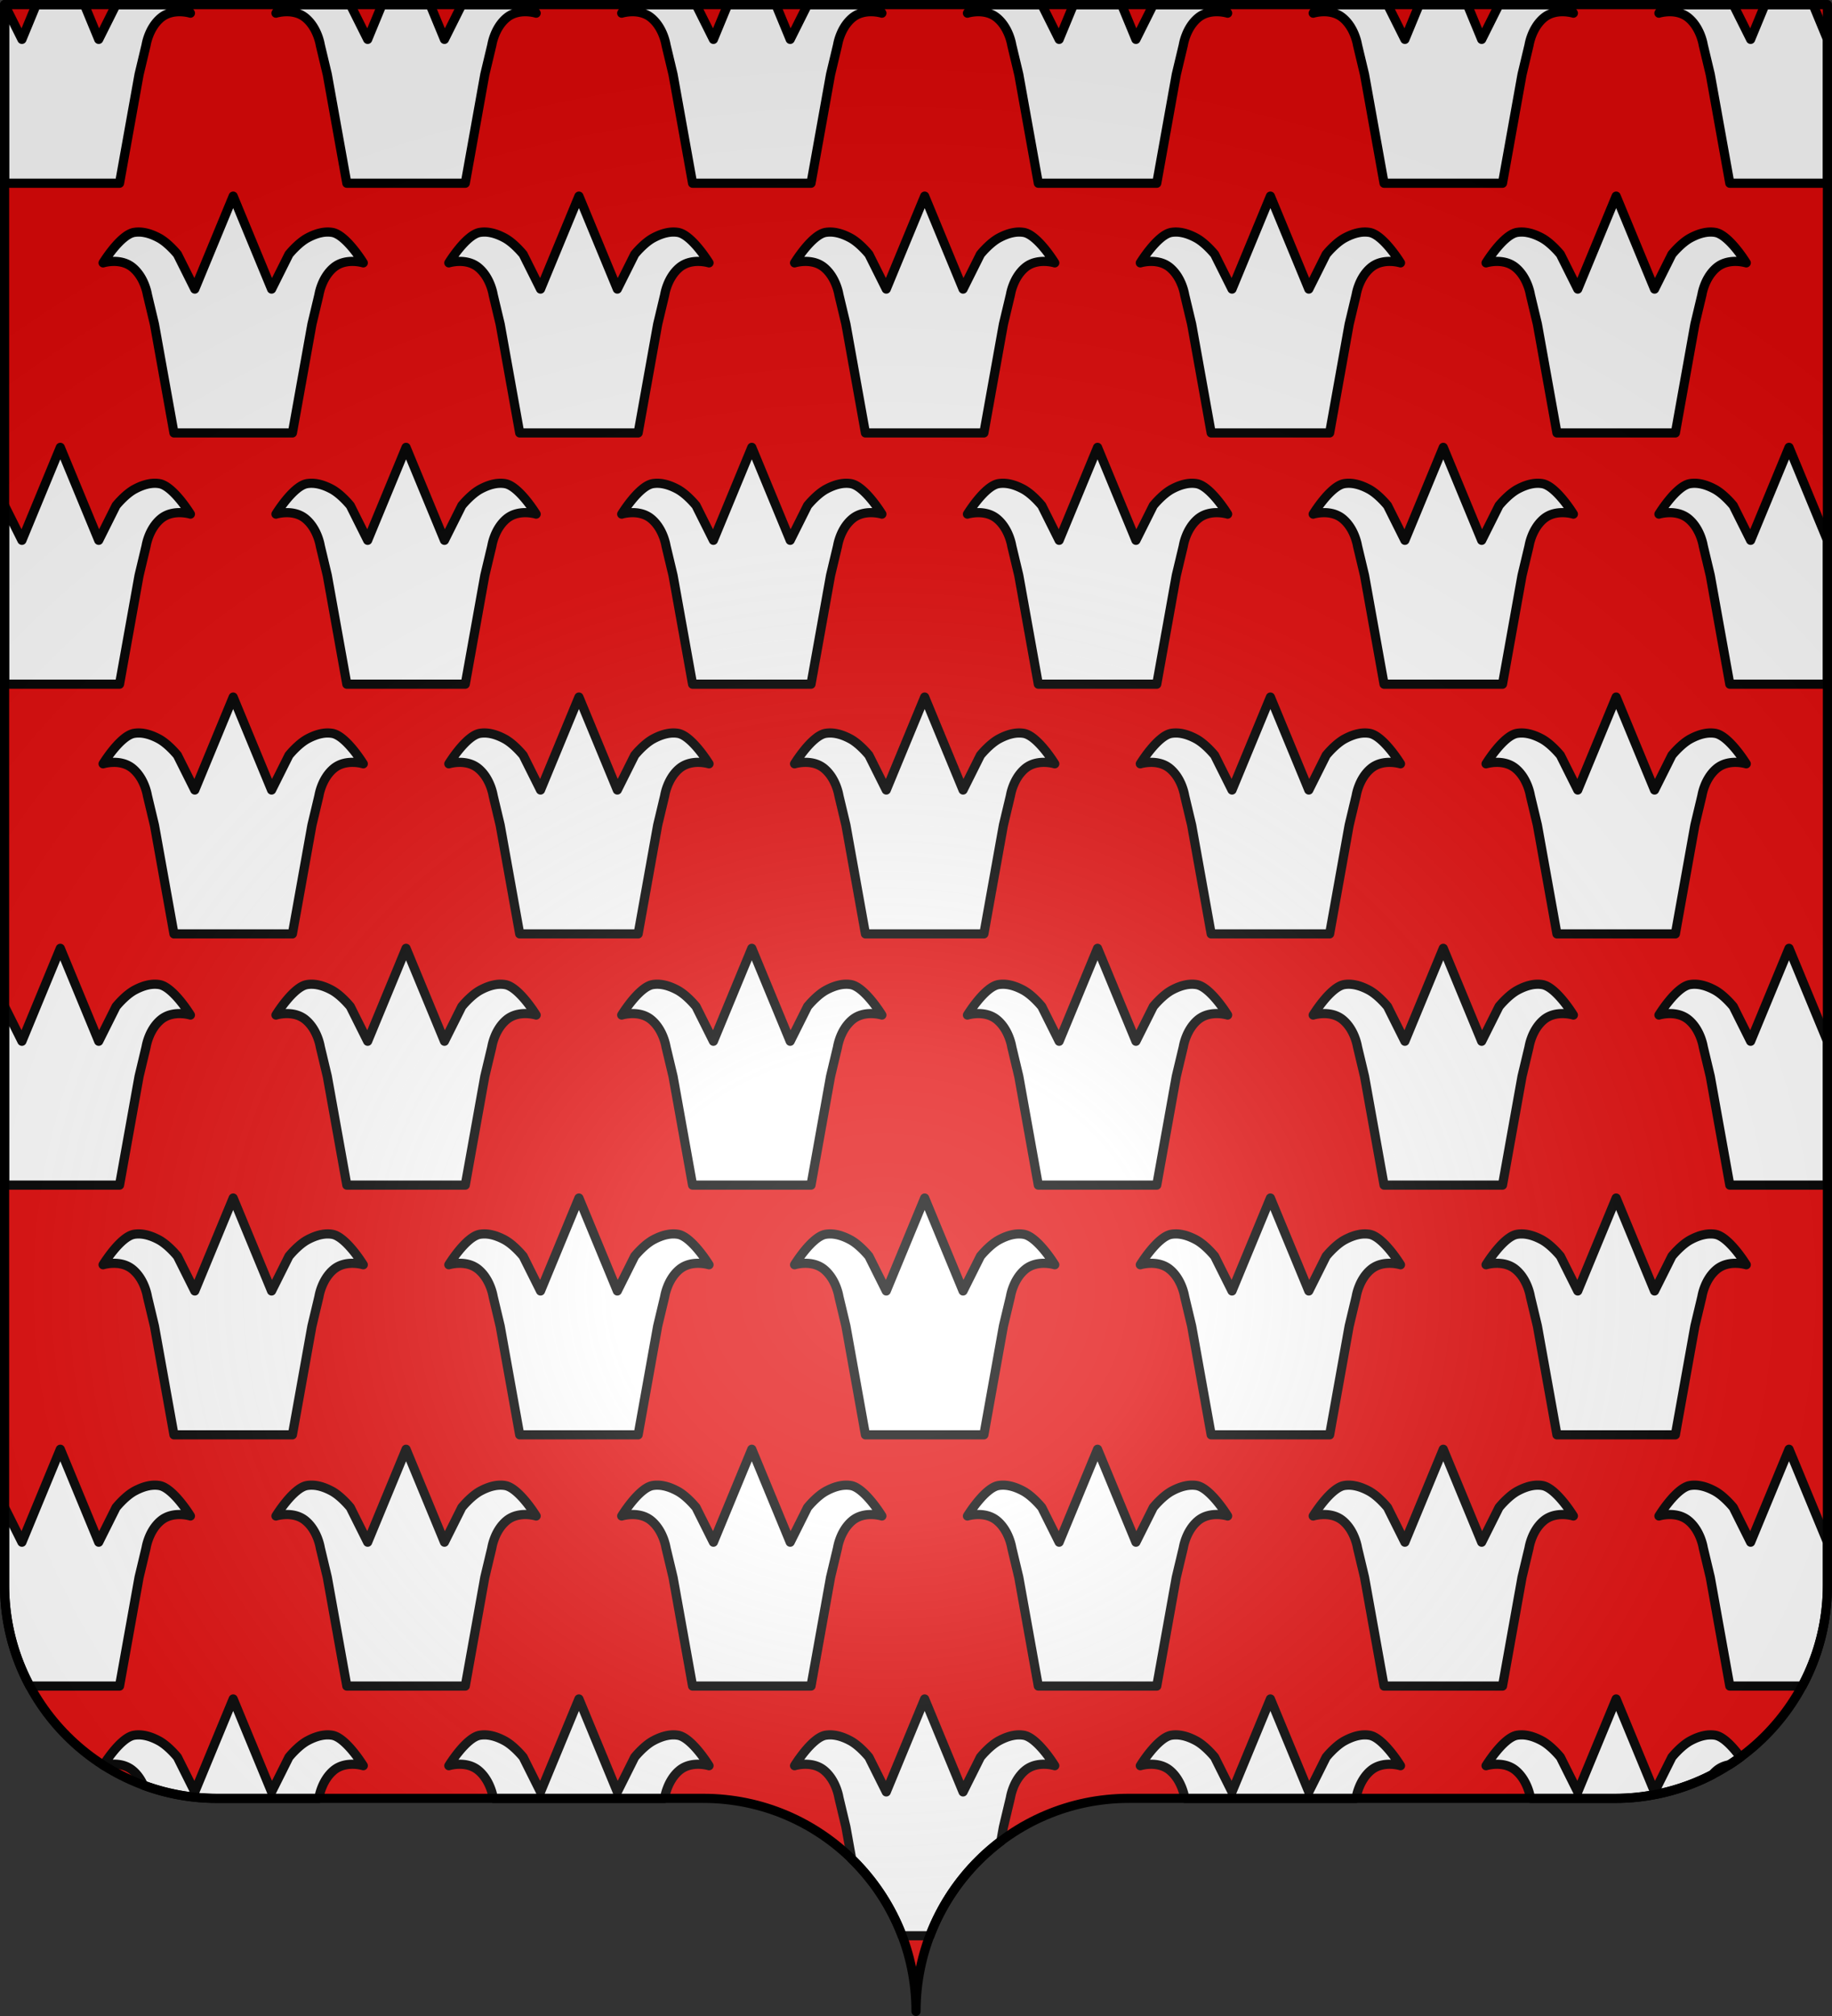 <svg xmlns="http://www.w3.org/2000/svg" xmlns:xlink="http://www.w3.org/1999/xlink" width="600" height="660" version="1.0"><rect width="100%" height="100%" fill="#333333" stroke="none"/><desc>Flag of Canton of Valais (Wallis)</desc><defs><radialGradient xlink:href="#a" id="b" cx="285.186" cy="200.448" r="300" fx="285.186" fy="200.448" gradientTransform="matrix(1.551 0 0 1.35 -77.894 353.461)" gradientUnits="userSpaceOnUse"/><linearGradient id="a"><stop offset="0" style="stop-color:white;stop-opacity:.314"/><stop offset=".19" style="stop-color:white;stop-opacity:.251"/><stop offset=".6" style="stop-color:#6b6b6b;stop-opacity:.125"/><stop offset="1" style="stop-color:black;stop-opacity:.125"/></linearGradient></defs><g style="display:inline"><g style="fill:#e20909"><g style="display:inline;fill:#e20909;stroke:none"><path d="M375 860.862c0-38.504 31.203-69.753 69.65-69.753h159.2c38.447 0 69.65-31.25 69.65-69.754V203.862h-597v517.493c0 38.504 31.203 69.754 69.65 69.754h159.2c38.447 0 69.65 31.25 69.65 69.753" style="display:inline;fill:#e20909;fill-opacity:1;fill-rule:nonzero;stroke:none;stroke-width:3;stroke-linecap:round;stroke-linejoin:round;stroke-miterlimit:4;stroke-dasharray:none;stroke-dashoffset:0;stroke-opacity:1" transform="translate(-75 -202.362)"/></g></g><path d="M1.5 1.521v58.463h37.65L45.55 24.36l2.3-9.629s.811-5.541 4.803-8.875 9.71-1.548 9.71-1.548-.747-1.216-1.897-2.786H38.01l-5.68 11.364L27.633 1.52H11.875L7.18 12.885zm90.78 0c-1.15 1.57-1.9 2.786-1.9 2.786s5.718-1.785 9.71 1.548 4.805 8.875 4.805 8.875l2.298 9.63 6.399 35.624h38.793l6.398-35.625 2.301-9.629s.81-5.541 4.803-8.875 9.709-1.548 9.709-1.548-.75-1.216-1.899-2.786h-22.453l-5.68 11.364-4.697-11.364H125.11l-4.695 11.364-5.68-11.364Zm113.234 0a47 47 0 0 0-1.899 2.786s5.717-1.785 9.71 1.548c3.992 3.334 4.804 8.875 4.804 8.875l2.299 9.63 6.398 35.624h38.793l6.399-35.625 2.3-9.629s.81-5.541 4.803-8.875 9.71-1.548 9.71-1.548-.75-1.216-1.9-2.786H264.48l-5.68 11.364-4.697-11.364h-15.758l-4.696 11.364-5.68-11.364Zm113.234 0c-1.15 1.57-1.898 2.786-1.898 2.786s5.716-1.785 9.709 1.548 4.802 8.875 4.802 8.875l2.301 9.63 6.399 35.624h38.793l6.398-35.625 2.299-9.629s.812-5.541 4.804-8.875 9.71-1.548 9.71-1.548-.75-1.216-1.899-2.786h-22.455l-5.68 11.364-4.695-11.364h-15.758l-4.697 11.364L341.2 1.52Zm113.234 0c-1.15 1.57-1.898 2.786-1.898 2.786s5.717-1.785 9.709 1.548 4.803 8.875 4.803 8.875l2.3 9.63 6.399 35.624h38.793l6.398-35.625 2.3-9.629s.811-5.541 4.804-8.875c3.992-3.333 9.709-1.548 9.709-1.548S514.55 3.09 513.4 1.52h-22.455l-5.68 11.364L480.57 1.52h-15.757l-4.698 11.364-5.68-11.364Zm113.233 0c-1.15 1.57-1.897 2.786-1.897 2.786s5.717-1.785 9.71 1.548c3.992 3.334 4.802 8.875 4.802 8.875l2.3 9.63 6.4 35.624h31.97v-47.1l-4.695-11.363h-15.758l-4.697 11.364-5.68-11.364ZM76.37 64.21 63.797 94.635l-5.68-11.364s-2.99-3.728-6.12-5.398c-3.133-1.67-5.767-2.157-8.042-1.791-4.549.731-10.191 9.975-10.191 9.975s5.716-1.785 9.709 1.548 4.804 8.875 4.804 8.875l2.301 9.63 6.399 35.624h38.79l6.399-35.625 2.3-9.629s.811-5.541 4.804-8.875c3.992-3.333 9.709-1.548 9.709-1.548s-5.643-9.244-10.192-9.975c-2.274-.366-4.907.121-8.039 1.791s-6.121 5.398-6.121 5.398l-5.68 11.364zm113.235 0L177.03 94.635l-5.68-11.364s-2.989-3.728-6.12-5.398-5.767-2.157-8.041-1.791c-4.55.731-10.192 9.975-10.192 9.975s5.717-1.785 9.709 1.548 4.805 8.875 4.805 8.875l2.299 9.63 6.398 35.624h38.793l6.398-35.625 2.301-9.629s.81-5.541 4.803-8.875 9.709-1.548 9.709-1.548-5.643-9.244-10.191-9.975c-2.275-.366-4.908.121-8.04 1.791s-6.12 5.398-6.12 5.398l-5.68 11.364zm113.234 0-12.576 30.426-5.678-11.364s-2.99-3.728-6.121-5.398-5.767-2.157-8.041-1.791c-4.549.731-10.192 9.975-10.192 9.975s5.717-1.785 9.71 1.548c3.992 3.334 4.804 8.875 4.804 8.875l2.299 9.63 6.398 35.624h38.793l6.399-35.625 2.299-9.629s.812-5.541 4.804-8.875 9.71-1.548 9.71-1.548-5.643-9.244-10.192-9.975c-2.274-.366-4.908.121-8.04 1.791-3.13 1.67-6.122 5.398-6.122 5.398l-5.678 11.364zm113.234 0-12.576 30.426-5.68-11.364s-2.99-3.728-6.12-5.398c-3.132-1.67-5.765-2.157-8.04-1.791-4.549.731-10.191 9.975-10.191 9.975s5.717-1.785 9.709 1.548 4.803 8.875 4.803 8.875l2.3 9.63 6.399 35.624h38.793l6.398-35.625 2.299-9.629s.812-5.541 4.805-8.875 9.709-1.548 9.709-1.548-5.643-9.244-10.192-9.975c-2.274-.366-4.91.121-8.04 1.791-3.132 1.67-6.122 5.398-6.122 5.398l-5.68 11.364zm113.235 0-12.577 30.426-5.68-11.364s-2.989-3.728-6.12-5.398-5.765-2.157-8.04-1.791c-4.548.731-10.19 9.975-10.19 9.975s5.716-1.785 9.708 1.548 4.803 8.875 4.803 8.875l2.3 9.63 6.4 35.624h38.79l6.399-35.625 2.3-9.629s.813-5.541 4.805-8.875 9.709-1.548 9.709-1.548-5.643-9.244-10.191-9.975c-2.275-.366-4.91.121-8.041 1.791s-6.122 5.398-6.122 5.398l-5.68 11.364zm-509.555 82.25L7.18 176.885 1.5 165.52v58.463h37.65l6.399-35.625 2.3-9.629s.811-5.541 4.803-8.875 9.71-1.548 9.71-1.548-5.643-9.244-10.192-9.975c-2.274-.366-4.907.121-8.04 1.791-3.13 1.67-6.12 5.398-6.12 5.398l-5.68 11.364zm113.234 0-12.574 30.426-5.68-11.364s-2.99-3.728-6.12-5.398c-3.132-1.67-5.767-2.157-8.042-1.791-4.548.731-10.191 9.975-10.191 9.975s5.717-1.785 9.709 1.548 4.805 8.875 4.805 8.875l2.298 9.63 6.399 35.624h38.793l6.398-35.625 2.301-9.629s.81-5.541 4.803-8.875 9.709-1.548 9.709-1.548-5.643-9.244-10.192-9.975c-2.274-.366-4.907.121-8.039 1.791s-6.12 5.398-6.12 5.398l-5.68 11.364zm113.235 0-12.575 30.426-5.68-11.364s-2.989-3.728-6.12-5.398-5.767-2.157-8.041-1.791c-4.55.731-10.192 9.975-10.192 9.975s5.717-1.785 9.71 1.548c3.992 3.334 4.804 8.875 4.804 8.875l2.299 9.63 6.398 35.624h38.793l6.399-35.625 2.3-9.629s.81-5.541 4.803-8.875 9.71-1.548 9.71-1.548-5.643-9.244-10.192-9.975c-2.275-.366-4.908.121-8.04 1.791s-6.12 5.398-6.12 5.398l-5.68 11.364zm113.234 0-12.576 30.426-5.68-11.364s-2.99-3.728-6.12-5.398c-3.133-1.67-5.766-2.157-8.04-1.791-4.549.731-10.191 9.975-10.191 9.975s5.716-1.785 9.709 1.548 4.802 8.875 4.802 8.875l2.301 9.63 6.399 35.624h38.793l6.398-35.625 2.299-9.629s.812-5.541 4.804-8.875 9.71-1.548 9.71-1.548-5.643-9.244-10.192-9.975c-2.274-.366-4.91.121-8.041 1.791s-6.121 5.398-6.121 5.398l-5.68 11.364zm113.234 0-12.576 30.426-5.68-11.364s-2.989-3.728-6.12-5.398-5.765-2.157-8.04-1.791c-4.548.731-10.191 9.975-10.191 9.975s5.717-1.785 9.709 1.548 4.803 8.875 4.803 8.875l2.3 9.63 6.399 35.624h38.793l6.398-35.625 2.3-9.629s.812-5.541 4.804-8.875 9.709-1.548 9.709-1.548-5.643-9.244-10.192-9.975c-2.274-.366-4.909.121-8.04 1.791-3.132 1.67-6.122 5.398-6.122 5.398l-5.68 11.364zm113.235 0-12.576 30.426-5.68-11.364s-2.99-3.728-6.121-5.398-5.765-2.157-8.04-1.791c-4.548.731-10.19 9.975-10.19 9.975s5.716-1.785 9.708 1.548 4.803 8.875 4.803 8.875l2.3 9.63 6.4 35.624h31.97v-47.1zM76.37 228.209l-12.574 30.426-5.68-11.364s-2.99-3.728-6.12-5.398c-3.133-1.67-5.767-2.157-8.042-1.791-4.549.731-10.191 9.975-10.191 9.975s5.716-1.785 9.709 1.548 4.804 8.875 4.804 8.875l2.301 9.63 6.399 35.624h38.79l6.399-35.625 2.3-9.629s.811-5.541 4.803-8.875 9.71-1.548 9.71-1.548-5.643-9.244-10.192-9.975c-2.274-.366-4.907.121-8.039 1.791s-6.121 5.398-6.121 5.398l-5.68 11.364zm113.234 0-12.574 30.426-5.68-11.364s-2.989-3.728-6.12-5.398-5.767-2.157-8.042-1.791c-4.548.731-10.191 9.975-10.191 9.975s5.717-1.785 9.709 1.548 4.805 8.875 4.805 8.875l2.298 9.63 6.399 35.624h38.793l6.398-35.625 2.301-9.629s.81-5.541 4.803-8.875 9.709-1.548 9.709-1.548-5.643-9.244-10.192-9.975c-2.274-.366-4.907.121-8.039 1.791s-6.12 5.398-6.12 5.398l-5.68 11.364zm113.235 0-12.576 30.426-5.678-11.364s-2.99-3.728-6.121-5.398-5.767-2.157-8.041-1.791c-4.549.731-10.192 9.975-10.192 9.975s5.717-1.785 9.71 1.548c3.992 3.334 4.804 8.875 4.804 8.875l2.299 9.63 6.398 35.624h38.793l6.399-35.625 2.299-9.629s.812-5.541 4.804-8.875 9.71-1.548 9.71-1.548-5.643-9.244-10.192-9.975c-2.274-.366-4.908.121-8.04 1.791-3.13 1.67-6.122 5.398-6.122 5.398l-5.678 11.364zm113.234 0-12.576 30.426-5.68-11.364s-2.99-3.728-6.12-5.398c-3.132-1.67-5.765-2.157-8.04-1.791-4.549.731-10.191 9.975-10.191 9.975s5.716-1.785 9.709 1.548 4.802 8.875 4.802 8.875l2.301 9.63 6.399 35.624h38.793l6.398-35.625 2.299-9.629s.812-5.541 4.805-8.875 9.709-1.548 9.709-1.548-5.643-9.244-10.192-9.975c-2.274-.366-4.91.121-8.04 1.791-3.132 1.67-6.122 5.398-6.122 5.398l-5.68 11.364zm113.235 0-12.577 30.426-5.68-11.364s-2.989-3.728-6.12-5.398-5.765-2.157-8.04-1.791c-4.548.731-10.19 9.975-10.19 9.975s5.716-1.785 9.708 1.548 4.803 8.875 4.803 8.875l2.3 9.63 6.4 35.624h38.79l6.399-35.625 2.3-9.629s.813-5.541 4.805-8.875 9.709-1.548 9.709-1.548-5.643-9.244-10.191-9.975c-2.275-.366-4.91.121-8.041 1.791s-6.122 5.398-6.122 5.398l-5.68 11.364zm-509.555 82.25L7.18 340.885 1.5 329.52v58.463h37.65l6.399-35.625 2.3-9.629s.811-5.541 4.803-8.875 9.71-1.548 9.71-1.548-5.643-9.244-10.192-9.975c-2.274-.366-4.907.121-8.04 1.791-3.13 1.67-6.12 5.398-6.12 5.398l-5.68 11.364zm113.234 0-12.574 30.426-5.68-11.364s-2.99-3.728-6.12-5.398c-3.132-1.67-5.767-2.157-8.042-1.791-4.548.731-10.191 9.975-10.191 9.975s5.717-1.785 9.709 1.548 4.804 8.875 4.804 8.875l2.3 9.63 6.398 35.624h38.793l6.398-35.625 2.301-9.629s.81-5.541 4.803-8.875 9.709-1.548 9.709-1.548-5.643-9.244-10.192-9.975c-2.274-.366-4.907.121-8.039 1.791s-6.12 5.398-6.12 5.398l-5.68 11.364zm113.235 0-12.575 30.426-5.68-11.364s-2.989-3.728-6.12-5.398-5.767-2.157-8.041-1.791c-4.55.731-10.192 9.975-10.192 9.975s5.717-1.785 9.71 1.548c3.991 3.334 4.804 8.875 4.804 8.875l2.299 9.63 6.398 35.624h38.793l6.399-35.625 2.3-9.629s.81-5.541 4.803-8.875 9.71-1.548 9.71-1.548-5.644-9.244-10.192-9.975c-2.275-.366-4.908.121-8.04 1.791s-6.12 5.398-6.12 5.398l-5.68 11.364zm113.234 0-12.576 30.426-5.68-11.364s-2.99-3.728-6.12-5.398c-3.133-1.67-5.766-2.157-8.04-1.791-4.549.731-10.191 9.975-10.191 9.975s5.716-1.785 9.709 1.548 4.802 8.875 4.802 8.875l2.301 9.63 6.398 35.624h38.793l6.399-35.625 2.299-9.629s.812-5.541 4.804-8.875 9.71-1.548 9.71-1.548-5.643-9.244-10.192-9.975c-2.274-.366-4.91.121-8.041 1.791s-6.121 5.398-6.121 5.398l-5.68 11.364zm113.234 0-12.576 30.426-5.68-11.364s-2.989-3.728-6.12-5.398-5.765-2.157-8.04-1.791c-4.548.731-10.191 9.975-10.191 9.975s5.717-1.785 9.709 1.548 4.803 8.875 4.803 8.875l2.3 9.63 6.399 35.624h38.793l6.398-35.625 2.3-9.629s.811-5.541 4.804-8.875c3.992-3.333 9.709-1.548 9.709-1.548s-5.643-9.244-10.192-9.975c-2.274-.366-4.909.121-8.04 1.791-3.132 1.67-6.122 5.398-6.122 5.398l-5.68 11.364zm113.235 0-12.576 30.426-5.68-11.364s-2.99-3.728-6.121-5.398-5.765-2.157-8.04-1.791c-4.548.731-10.19 9.975-10.19 9.975s5.716-1.785 9.708 1.548 4.803 8.875 4.803 8.875l2.3 9.63 6.4 35.624h31.97v-47.1zM76.37 392.209l-12.574 30.426-5.68-11.364s-2.99-3.728-6.12-5.398c-3.133-1.67-5.767-2.157-8.042-1.791-4.549.731-10.191 9.975-10.191 9.975s5.716-1.785 9.709 1.548 4.804 8.875 4.804 8.875l2.301 9.63 6.399 35.624h38.79l6.399-35.625 2.3-9.629s.811-5.541 4.803-8.875 9.71-1.548 9.71-1.548-5.643-9.244-10.192-9.975c-2.274-.366-4.907.121-8.039 1.791s-6.121 5.398-6.121 5.398l-5.68 11.364zm113.234 0-12.574 30.426-5.68-11.364s-2.989-3.728-6.12-5.398-5.767-2.157-8.042-1.791c-4.548.731-10.191 9.975-10.191 9.975s5.717-1.785 9.709 1.548 4.805 8.875 4.805 8.875l2.298 9.63 6.399 35.624h38.793l6.398-35.625 2.301-9.629s.81-5.541 4.803-8.875 9.709-1.548 9.709-1.548-5.643-9.244-10.192-9.975c-2.274-.366-4.907.121-8.039 1.791s-6.12 5.398-6.12 5.398l-5.68 11.364zm113.235 0-12.576 30.426-5.678-11.364s-2.99-3.728-6.121-5.398-5.767-2.157-8.041-1.791c-4.549.731-10.192 9.975-10.192 9.975s5.717-1.785 9.71 1.548c3.992 3.334 4.804 8.875 4.804 8.875l2.299 9.63 6.398 35.624h38.793l6.399-35.625 2.299-9.629s.812-5.541 4.804-8.875 9.71-1.548 9.71-1.548-5.643-9.244-10.192-9.975c-2.274-.366-4.908.121-8.04 1.791-3.13 1.67-6.122 5.398-6.122 5.398l-5.678 11.364zm113.234 0-12.576 30.426-5.68-11.364s-2.99-3.728-6.12-5.398c-3.132-1.67-5.765-2.157-8.04-1.791-4.549.731-10.191 9.975-10.191 9.975s5.716-1.785 9.709 1.548 4.802 8.875 4.802 8.875l2.301 9.63 6.399 35.624h38.793l6.398-35.625 2.299-9.629s.812-5.541 4.805-8.875 9.709-1.548 9.709-1.548-5.643-9.244-10.192-9.975c-2.274-.366-4.91.121-8.04 1.791-3.132 1.67-6.122 5.398-6.122 5.398l-5.68 11.364zm113.235 0-12.577 30.426-5.68-11.364s-2.989-3.728-6.12-5.398-5.765-2.157-8.04-1.791c-4.548.731-10.19 9.975-10.19 9.975s5.716-1.785 9.708 1.548 4.803 8.875 4.803 8.875l2.3 9.63 6.4 35.624h38.79l6.399-35.625 2.3-9.629s.813-5.541 4.805-8.875 9.709-1.548 9.709-1.548-5.643-9.244-10.191-9.975c-2.275-.366-4.91.121-8.041 1.791s-6.122 5.398-6.122 5.398l-5.68 11.364zm-509.555 82.25L7.18 504.885 1.5 493.52v25.493c0 11.924 2.998 23.15 8.272 32.97H39.15l6.399-35.625 2.3-9.629s.811-5.541 4.803-8.875 9.71-1.548 9.71-1.548-5.643-9.244-10.192-9.975c-2.274-.366-4.907.121-8.04 1.791-3.13 1.67-6.12 5.398-6.12 5.398l-5.68 11.364zm113.234 0-12.574 30.426-5.68-11.364s-2.99-3.728-6.12-5.398c-3.132-1.67-5.767-2.157-8.042-1.791-4.548.731-10.191 9.975-10.191 9.975s5.717-1.785 9.709 1.548 4.804 8.875 4.804 8.875l2.3 9.63 6.398 35.624h38.793l6.398-35.625 2.301-9.629s.81-5.541 4.803-8.875 9.709-1.548 9.709-1.548-5.643-9.244-10.192-9.975c-2.274-.366-4.907.121-8.039 1.791s-6.12 5.398-6.12 5.398l-5.68 11.364zm113.235 0-12.575 30.426-5.68-11.364s-2.989-3.728-6.12-5.398-5.767-2.157-8.041-1.791c-4.55.731-10.192 9.975-10.192 9.975s5.717-1.785 9.71 1.548c3.991 3.334 4.804 8.875 4.804 8.875l2.299 9.63 6.398 35.624h38.793l6.399-35.625 2.3-9.629s.81-5.541 4.803-8.875 9.71-1.548 9.71-1.548-5.644-9.244-10.192-9.975c-2.275-.366-4.908.121-8.04 1.791s-6.12 5.398-6.12 5.398l-5.68 11.364zm113.234 0-12.576 30.426-5.68-11.364s-2.99-3.728-6.12-5.398c-3.133-1.67-5.766-2.157-8.04-1.791-4.549.731-10.191 9.975-10.191 9.975s5.716-1.785 9.709 1.548 4.802 8.875 4.802 8.875l2.301 9.63 6.398 35.624h38.793l6.399-35.625 2.299-9.629s.812-5.541 4.804-8.875 9.71-1.548 9.71-1.548-5.643-9.244-10.192-9.975c-2.274-.366-4.91.121-8.041 1.791s-6.121 5.398-6.121 5.398l-5.68 11.364zm113.234 0-12.576 30.426-5.68-11.364s-2.989-3.728-6.12-5.398-5.765-2.157-8.04-1.791c-4.548.731-10.191 9.975-10.191 9.975s5.717-1.785 9.709 1.548 4.803 8.875 4.803 8.875l2.3 9.63 6.399 35.624h38.793l6.398-35.625 2.3-9.629s.811-5.541 4.804-8.875c3.992-3.333 9.709-1.548 9.709-1.548s-5.643-9.244-10.192-9.975c-2.274-.366-4.909.121-8.04 1.791-3.132 1.67-6.122 5.398-6.122 5.398l-5.68 11.364zm113.235 0-12.576 30.426-5.68-11.364s-2.99-3.728-6.121-5.398-5.765-2.157-8.04-1.791c-4.548.731-10.19 9.975-10.19 9.975s5.716-1.785 9.708 1.548 4.803 8.875 4.803 8.875l2.3 9.63 6.4 35.624h23.699c5.273-9.82 8.271-21.046 8.271-32.97v-14.13zM76.37 556.209l-12.574 30.426-5.68-11.364s-2.99-3.728-6.12-5.398c-3.133-1.67-5.767-2.157-8.042-1.791-4.43.712-9.811 9.369-10.092 9.824l.145.092c.655-.187 5.727-1.513 9.465 1.607 1.699 1.419 2.798 3.225 3.527 4.846a69.4 69.4 0 0 0 24.15 4.317h33.248l.069-.288s.81-5.541 4.802-8.875c3.993-3.333 9.71-1.548 9.71-1.548s-5.643-9.244-10.192-9.975c-2.274-.366-4.907.121-8.039 1.791s-6.121 5.398-6.121 5.398l-5.68 11.364zm113.234 0-12.574 30.426-5.68-11.364s-2.989-3.728-6.12-5.398-5.767-2.157-8.042-1.791c-4.548.731-10.191 9.975-10.191 9.975s5.717-1.785 9.709 1.548 4.805 8.875 4.805 8.875l.068.288h56.053l.068-.288s.81-5.541 4.803-8.875 9.709-1.548 9.709-1.548-5.643-9.244-10.192-9.975c-2.274-.366-4.907.121-8.039 1.791s-6.12 5.398-6.12 5.398l-5.68 11.364zm113.235 0-12.576 30.426-5.678-11.364s-2.99-3.728-6.121-5.398-5.767-2.157-8.041-1.791c-4.549.731-10.192 9.975-10.192 9.975s5.717-1.785 9.71 1.548c3.992 3.334 4.804 8.875 4.804 8.875l2.299 9.63 1.879 10.456a69.9 69.9 0 0 1 16.527 25.168h9.098a69.97 69.97 0 0 1 23.246-30.953l.84-4.672 2.299-9.629s.812-5.541 4.804-8.875 9.71-1.548 9.71-1.548-5.643-9.244-10.192-9.975c-2.274-.366-4.908.121-8.04 1.791-3.13 1.67-6.122 5.398-6.122 5.398l-5.678 11.364zm113.234 0-12.576 30.426-5.68-11.364s-2.99-3.728-6.12-5.398c-3.132-1.67-5.765-2.157-8.04-1.791-4.549.731-10.191 9.975-10.191 9.975s5.716-1.785 9.709 1.548 4.802 8.875 4.802 8.875l.069.288H444.1l.068-.288s.812-5.541 4.805-8.875 9.709-1.548 9.709-1.548-5.643-9.244-10.192-9.975c-2.274-.366-4.91.121-8.04 1.791-3.132 1.67-6.122 5.398-6.122 5.398l-5.68 11.364zm113.235 0-12.577 30.426-5.68-11.364s-2.989-3.728-6.12-5.398-5.765-2.157-8.04-1.791c-4.548.731-10.19 9.975-10.19 9.975s5.716-1.785 9.708 1.548 4.803 8.875 4.803 8.875l.068.288h27.569a69.2 69.2 0 0 0 31.99-7.809c.408-.476.862-.932 1.367-1.354 1.297-1.083 2.774-1.62 4.18-1.859a70 70 0 0 0 3.623-2.484c-2.043-2.786-5.38-6.713-8.285-7.18-2.275-.366-4.91.121-8.041 1.791s-6.122 5.398-6.122 5.398l-5.68 11.364z" style="display:inline;fill:#fff;fill-opacity:1;fill-rule:nonzero;stroke:#000;stroke-width:3;stroke-linecap:round;stroke-linejoin:round;stroke-miterlimit:4;stroke-dasharray:none;stroke-dashoffset:0;stroke-opacity:1"/></g><g style="display:inline"><path d="M76.5 203.862v517.491c0 38.505 31.203 69.755 69.65 69.755h159.2c38.447 0 69.65 31.25 69.65 69.754 0-38.504 31.203-69.754 69.65-69.754h159.2c38.447 0 69.65-31.25 69.65-69.755v-517.49z" style="fill:url(#b);fill-opacity:1;fill-rule:evenodd;stroke:none;stroke-width:3;stroke-linecap:butt;stroke-linejoin:miter;stroke-miterlimit:4;stroke-dasharray:none;stroke-opacity:1;display:inline" transform="translate(-75 -202.362)"/></g><g style="display:inline"><path d="M375 860.862c0-38.504 31.203-69.753 69.65-69.753h159.2c38.447 0 69.65-31.25 69.65-69.754V203.862h-597v517.493c0 38.504 31.203 69.754 69.65 69.754h159.2c38.447 0 69.65 31.25 69.65 69.753" style="fill:none;fill-opacity:1;fill-rule:nonzero;stroke:#000;stroke-width:3;stroke-linecap:round;stroke-linejoin:round;stroke-miterlimit:4;stroke-dasharray:none;stroke-dashoffset:0;stroke-opacity:1;display:inline" transform="translate(-75 -202.362)"/></g></svg>